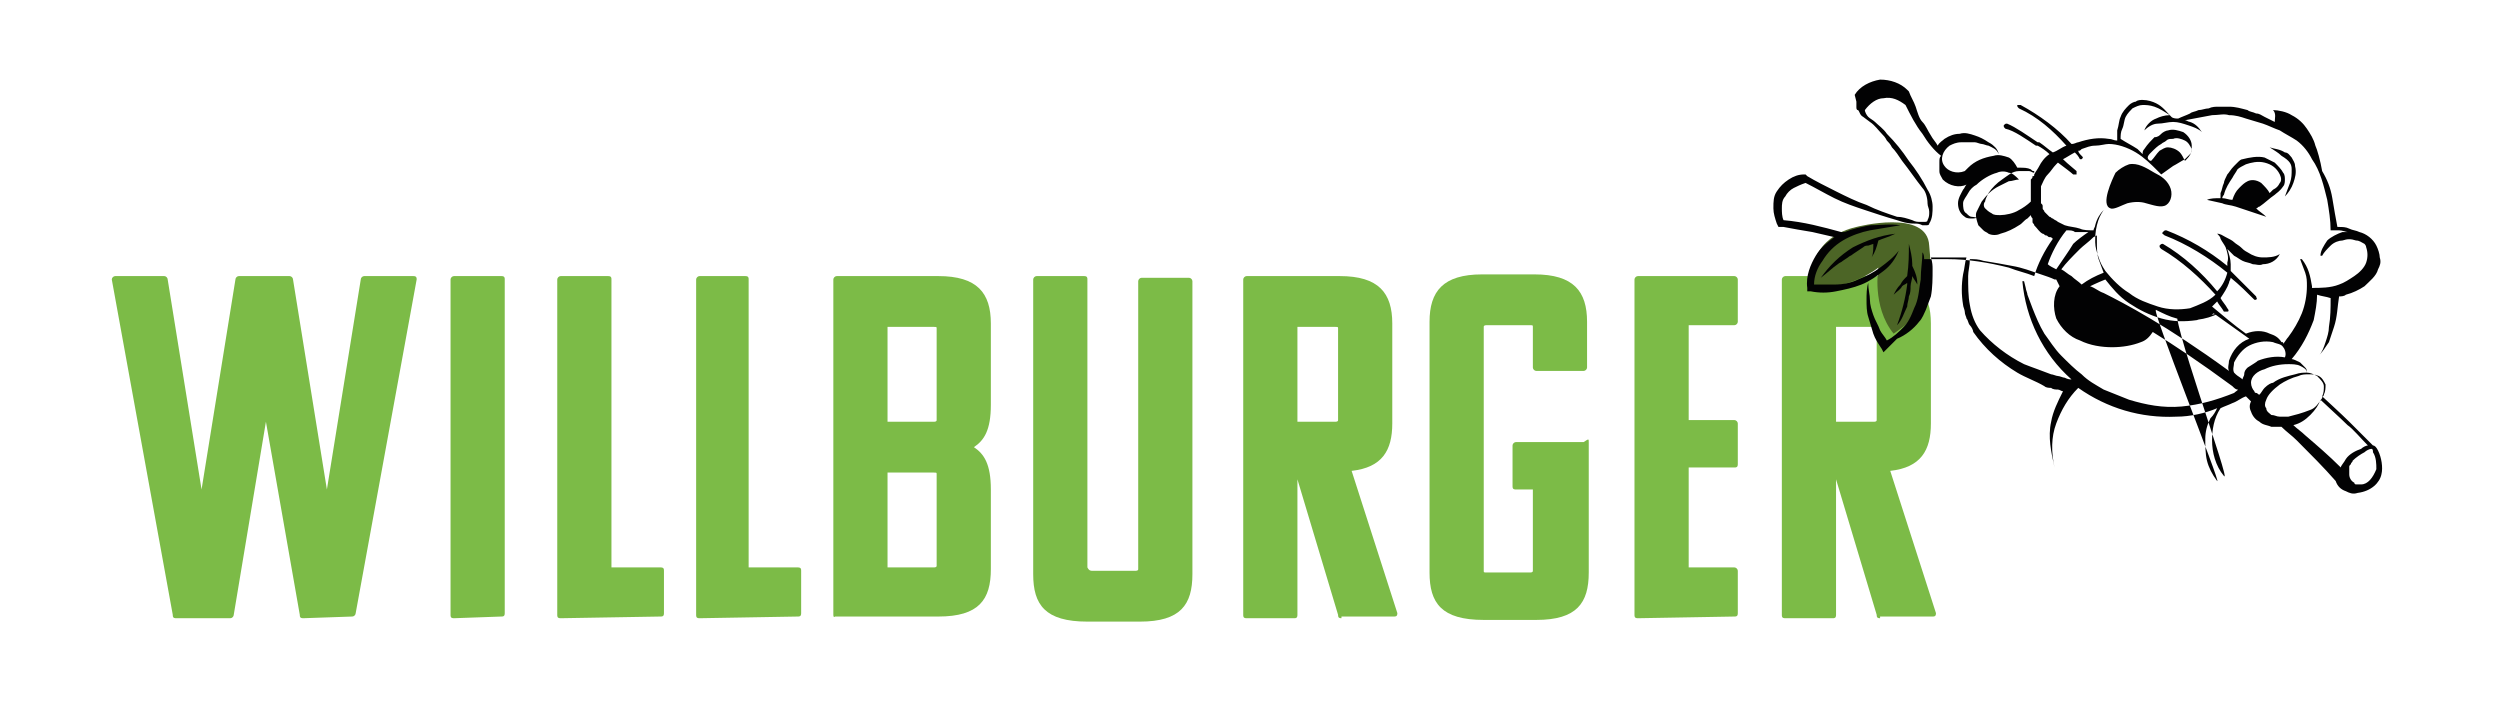 <?xml version="1.0" encoding="utf-8"?>
<!-- Generator: Adobe Illustrator 24.3.0, SVG Export Plug-In . SVG Version: 6.00 Build 0)  -->
<svg version="1.1" id="Ebene_1" xmlns="http://www.w3.org/2000/svg" xmlns:xlink="http://www.w3.org/1999/xlink" x="0px" y="0px"
	 viewBox="0 0 147.6 41.9" style="enable-background:new 0 0 147.6 41.9;" xml:space="preserve">
<style type="text/css">
	.st0{fill:#7CBB47;}
	.st1{fill:#4C6526;}
	.st2{fill:#020203;}
</style>
<path class="st0" d="M17.9,36.5c-0.2,0-0.2-0.1-0.2-0.2l-2-11.4l-1.9,11.4c0,0.1-0.1,0.2-0.2,0.2h-3.2c-0.2,0-0.2-0.1-0.2-0.2
	L6.6,16.5c0-0.1,0.1-0.2,0.2-0.2h2.9c0.1,0,0.2,0.1,0.2,0.2l2,12.4l2-12.4c0-0.1,0.1-0.2,0.2-0.2h3c0.1,0,0.2,0.1,0.2,0.2l2,12.4
	l2-12.4c0-0.1,0.1-0.2,0.2-0.2h2.9c0.2,0,0.2,0.1,0.2,0.2L21,36.2c0,0.1-0.1,0.2-0.2,0.2L17.9,36.5L17.9,36.5z"/>
<path class="st0" d="M26.8,36.5c-0.2,0-0.2-0.1-0.2-0.2V16.5c0-0.1,0.1-0.2,0.2-0.2h2.8c0.2,0,0.2,0.1,0.2,0.2v19.7
	c0,0.2-0.1,0.2-0.2,0.2L26.8,36.5L26.8,36.5z"/>
<path class="st0" d="M33.1,36.5c-0.2,0-0.2-0.1-0.2-0.2V16.5c0-0.1,0.1-0.2,0.2-0.2h2.8c0.2,0,0.2,0.1,0.2,0.2v17H39
	c0.2,0,0.2,0.1,0.2,0.2v2.5c0,0.2-0.1,0.2-0.2,0.2L33.1,36.5L33.1,36.5z"/>
<path class="st0" d="M41.3,36.5c-0.2,0-0.2-0.1-0.2-0.2V16.5c0-0.1,0.1-0.2,0.2-0.2H44c0.2,0,0.2,0.1,0.2,0.2v17h2.9
	c0.2,0,0.2,0.1,0.2,0.2v2.5c0,0.2-0.1,0.2-0.2,0.2L41.3,36.5L41.3,36.5z"/>
<path class="st0" d="M49.2,36.3V16.5c0-0.1,0.1-0.2,0.2-0.2h6c2.3,0,3.1,1,3.1,2.8v4.8c0,1.5-0.4,2.1-1,2.5c0.6,0.4,1,1,1,2.5v4.7
	c0,1.8-0.7,2.8-3.1,2.8h-3.2h-0.1h-2.8C49.2,36.5,49.2,36.3,49.2,36.3z M52.4,19.2v5.7h2.7c0.1,0,0.2,0,0.2-0.1v-5.4
	c0-0.1,0-0.1-0.2-0.1h-2.7V19.2z M52.4,27.8v5.7h2.7c0.1,0,0.2,0,0.2-0.1V28c0-0.1,0-0.1-0.2-0.1h-2.7V27.8z"/>
<path class="st0" d="M64.5,33.7H67c0.1,0,0.2,0,0.2-0.1v-17c0-0.1,0.1-0.2,0.2-0.2h2.8c0.1,0,0.2,0.1,0.2,0.2v17.3
	c0,1.8-0.7,2.8-3.1,2.8h-3.1c-2.5,0-3.2-1-3.2-2.8V16.5c0-0.1,0.1-0.2,0.2-0.2H64c0.2,0,0.2,0.1,0.2,0.2v17
	C64.3,33.7,64.4,33.7,64.5,33.7z"/>
<path class="st0" d="M79.2,36.5c-0.2,0-0.2-0.1-0.2-0.2l-2.4-8v8c0,0.2-0.1,0.2-0.2,0.2h-2.8c-0.2,0-0.2-0.1-0.2-0.2V16.5
	c0-0.1,0.1-0.2,0.2-0.2h5.5c2.3,0,3.1,1,3.1,2.8V25c0,1.6-0.6,2.6-2.4,2.8l2.7,8.4c0,0.2-0.1,0.2-0.2,0.2h-3.1V36.5z M76.6,19.2v5.7
	h2.2c0.1,0,0.2,0,0.2-0.1v-5.4c0-0.1,0-0.1-0.2-0.1h-2.2V19.2z"/>
<path class="st0" d="M93.8,26.1v7.7c0,1.8-0.7,2.8-3.1,2.8h-3.1c-2.5,0-3.2-1-3.2-2.8V19c0-1.8,0.8-2.8,3.1-2.8h3.1
	c2.3,0,3.1,1,3.1,2.8v2.7c0,0.1-0.1,0.2-0.2,0.2h-2.8c-0.1,0-0.2-0.1-0.2-0.2v-2.4c0-0.1,0-0.1-0.2-0.1h-2.5c-0.1,0-0.2,0-0.2,0.1
	v14.4c0,0.1,0,0.1,0.2,0.1h2.5c0.1,0,0.2,0,0.2-0.1v-4.8h-1c-0.2,0-0.2-0.1-0.2-0.2v-2.4c0-0.1,0.1-0.2,0.2-0.2h4
	C93.8,25.9,93.8,25.9,93.8,26.1z"/>
<path class="st0" d="M96.7,36.5c-0.2,0-0.2-0.1-0.2-0.2V16.5c0-0.1,0.1-0.2,0.2-0.2h5.7c0.1,0,0.2,0.1,0.2,0.2V19
	c0,0.1-0.1,0.2-0.2,0.2h-2.7v5.6h2.7c0.1,0,0.2,0.1,0.2,0.2v2.4c0,0.2-0.1,0.2-0.2,0.2h-2.7v5.9h2.7c0.1,0,0.2,0.1,0.2,0.2v2.5
	c0,0.2-0.1,0.2-0.2,0.2L96.7,36.5L96.7,36.5z"/>
<path class="st0" d="M111,36.5c-0.2,0-0.2-0.1-0.2-0.2l-2.4-8v8c0,0.2-0.1,0.2-0.2,0.2h-2.8c-0.2,0-0.2-0.1-0.2-0.2V16.5
	c0-0.1,0.1-0.2,0.2-0.2h5.5c2.3,0,3.1,1,3.1,2.8V25c0,1.6-0.6,2.6-2.4,2.8l2.7,8.4c0,0.2-0.1,0.2-0.2,0.2H111V36.5z M108.4,19.2v5.7
	h2.2c0.1,0,0.2,0,0.2-0.1v-5.4c0-0.1,0-0.1-0.2-0.1h-2.2V19.2z"/>
<path class="st1" d="M109.6,13.4c-0.4,0.1-2.8,0.6-2.7,3.5c2.3,0.3,4-1.1,4-1.1s-0.4,2.3,0.9,3.9c1.9-1.3,2.4-2.2,2.1-5.2
	C113.8,12.3,109.6,13.4,109.6,13.4"/>
<path class="st2" d="M111.9,13.8c-0.9,0.1-1.7,0.4-2.5,0.8c-0.8,0.5-1.4,1.1-1.9,1.8l0,0c0.4-0.3,0.7-0.6,1-0.8
	c0.1-0.1,0.2-0.1,0.3-0.2l0.3-0.2c0.1-0.1,0.2-0.1,0.3-0.2l0.3-0.2l0.3-0.2c0.1-0.1,0.2-0.1,0.3-0.1l0.3-0.1l0,0
	c0,0.3,0,0.6-0.1,0.8c0.2-0.3,0.3-0.6,0.4-1C111.1,14.1,111.5,14,111.9,13.8L111.9,13.8z M112.7,17.5c0.1-0.2,0.1-0.4,0.1-0.6
	s0.1-0.4,0.1-0.6l0,0c0.1,0.2,0.2,0.3,0.3,0.5c0-0.4-0.1-0.7-0.3-1.1c0,0,0,0,0-0.1c0-0.4-0.1-0.8-0.2-1.2l0,0c0,0.6,0,1.2-0.1,1.9
	c-0.2,0.2-0.3,0.3-0.4,0.5c-0.2,0.2-0.3,0.4-0.4,0.6c0.2-0.2,0.4-0.3,0.5-0.5c0.1-0.1,0.2-0.1,0.3-0.2v0.1c-0.1,0.8-0.3,1.6-0.6,2.4
	l0,0c0.3-0.3,0.4-0.7,0.6-1.1C112.6,17.9,112.7,17.7,112.7,17.5z"/>
<path class="st2" d="M135.3,10c0,0.3,0,0.5-0.1,0.8s-0.2,0.5-0.3,0.8c0.2-0.2,0.4-0.5,0.5-0.8s0.2-0.6,0.1-1c0-0.2-0.1-0.3-0.2-0.5
	c-0.1-0.1-0.2-0.3-0.4-0.3c-0.3-0.2-0.6-0.2-0.9-0.3c0.3,0.2,0.5,0.3,0.7,0.5C135.2,9.5,135.3,9.7,135.3,10z M124.6,12.3
	c0.2,0.1,0.7-0.2,1-0.3c0.4-0.1,0.8-0.1,1.1,0c0.4,0.1,0.9,0.3,1.2,0.1c0.3-0.2,0.4-0.7,0.2-1.1c-0.2-0.4-0.5-0.6-0.9-0.8
	c-0.5-0.3-1-0.6-1.5-0.5c-0.3,0.1-0.6,0.3-0.8,0.5C124.7,10.6,124,12.1,124.6,12.3z M132,12.2c0.3,0.1,0.6,0.2,0.9,0.3l0,0l0,0
	l0.9,0.3c-0.2-0.2-0.4-0.3-0.6-0.5l0,0c0.1,0,0.1-0.1,0.2-0.1c0.3-0.2,0.6-0.5,0.9-0.7c0.1-0.1,0.3-0.2,0.5-0.5
	c0.1-0.1,0.1-0.3,0.1-0.4c0-0.1,0-0.3-0.1-0.4c-0.1-0.2-0.3-0.4-0.5-0.6c-0.2-0.1-0.4-0.2-0.6-0.3c-0.4-0.1-0.9,0-1.3,0.1
	c-0.1,0-0.2,0.1-0.3,0.2L132,9.7l-0.1,0.1c-0.2,0.2-0.3,0.4-0.4,0.5c-0.1,0.2-0.2,0.4-0.2,0.5c-0.1,0.2-0.1,0.4-0.2,0.6
	c0,0.1,0,0.2,0,0.3c-0.3,0-0.6,0-0.8,0.1l0.9,0.2C131.4,12.1,131.7,12.1,132,12.2z M131.3,11.5c0.1-0.4,0.3-0.7,0.5-1
	c0.1-0.2,0.2-0.3,0.3-0.5c0.1-0.1,0.3-0.2,0.5-0.3c0.3-0.1,0.7-0.2,1.1-0.1c0.4,0.1,0.7,0.3,0.9,0.7c0.1,0.2,0.1,0.4,0,0.5
	c-0.1,0.2-0.2,0.3-0.4,0.4l-0.2,0.2c-0.1-0.2-0.3-0.4-0.5-0.6c-0.3-0.2-0.6-0.2-0.8-0.1c-0.2,0.1-0.3,0.2-0.5,0.4s-0.3,0.4-0.4,0.7
	c-0.2,0-0.4-0.1-0.6-0.1C131.2,11.7,131.2,11.6,131.3,11.5z M140.6,28c0.1-0.4,0-1-0.2-1.4c-0.1-0.2-0.2-0.3-0.3-0.3
	c-0.4-0.4-1.1-1.1-1.4-1.4c-0.4-0.4-1.6-1.5-1.6-1.5l0,0l0,0c0.1-0.2,0.1-0.4,0.1-0.6s-0.2-0.4-0.4-0.6c-0.2-0.1-0.4-0.2-0.6-0.2
	c0-0.1,0-0.2-0.1-0.3c-0.1-0.1-0.2-0.2-0.3-0.3c-0.2-0.1-0.4-0.2-0.5-0.2c0.6-0.7,1-1.5,1.3-2.3c0.1-0.5,0.2-1,0.2-1.5
	c0.3,0.1,0.5,0.1,0.8,0.2c0,0.6,0,1.1-0.1,1.7c0,0.3-0.1,0.6-0.2,0.9c-0.1,0.3-0.2,0.6-0.4,0.8c0.2-0.2,0.4-0.5,0.6-0.8
	c0.1-0.3,0.2-0.6,0.3-0.9c0.2-0.6,0.2-1.2,0.3-1.8c0.1,0,0.3,0,0.4-0.1c0.4-0.1,0.8-0.3,1.1-0.5c0.3-0.3,0.7-0.6,0.8-1
	c0.1-0.2,0.2-0.4,0.1-0.7c0-0.2-0.1-0.5-0.2-0.7c-0.2-0.4-0.6-0.7-1-0.8c-0.2-0.1-0.4-0.1-0.6-0.2s-0.4-0.1-0.6-0.1H138
	c-0.1-0.5-0.2-1.1-0.3-1.7c-0.1-0.6-0.3-1.1-0.6-1.6c-0.1-0.6-0.3-1.3-0.4-1.5c-0.1-0.4-0.3-0.7-0.5-1s-0.5-0.6-0.9-0.8
	c-0.3-0.2-0.8-0.3-1.1-0.3c0.2,0.2,0.1,0.5,0.1,0.7c-0.2-0.1-0.4-0.2-0.6-0.3c-0.2-0.1-0.3-0.2-0.5-0.2c-0.2-0.1-0.4-0.1-0.5-0.2
	c-0.4-0.1-0.7-0.2-1.1-0.2c-0.2,0-0.4,0-0.6,0c-0.2,0-0.4,0-0.6,0.1c-0.2,0-0.4,0.1-0.6,0.1c-0.2,0.1-0.4,0.1-0.5,0.2
	c-0.2,0.1-0.5,0.2-0.7,0.3c-0.1,0-0.3,0-0.4-0.1c-0.3-0.3-0.5-0.6-0.9-0.8c-0.2-0.1-0.5-0.2-0.8-0.2c-0.1,0-0.3,0-0.4,0.1
	c-0.1,0-0.3,0.1-0.4,0.2c-0.2,0.2-0.4,0.4-0.5,0.7c-0.1,0.2-0.1,0.5-0.2,0.8c0,0.2,0,0.4,0,0.6c-0.2,0-0.3-0.1-0.5-0.1
	c-0.6-0.1-1.2,0-1.8,0.2c-0.1,0-0.2,0.1-0.4,0.1c-0.8-0.9-1.9-1.7-3-2.3c-0.1,0-0.2,0-0.2,0c0,0.1,0,0.1,0.1,0.2l0,0
	c1.1,0.5,2,1.3,2.8,2.2c-0.3,0.1-0.5,0.3-0.8,0.4c-0.3-0.2-0.5-0.4-0.8-0.6h-0.1c-0.6-0.4-1.3-0.9-1.8-1.1c-0.1,0-0.1,0-0.2,0.1
	c0,0.1,0,0.1,0.1,0.2c0.5,0.1,1.2,0.6,1.8,1h0.1c0.2,0.1,0.5,0.3,0.7,0.5l0,0c-0.3,0.2-0.5,0.5-0.6,0.7s-0.2,0.3-0.3,0.5l0,0
	c0,0.1,0,0.1-0.1,0.1c0,0.1,0,0.1-0.1,0.2l0,0l0,0c0,0.1,0,0.1,0,0.2c0,0,0,0,0,0.1s0,0.1,0,0.2c0,0,0,0,0,0.1v0.1v0.1v0.1
	c0,0.1,0,0.1,0,0.2c0,0,0,0,0,0.1v0.1l0,0l0,0c-0.2,0.2-0.5,0.4-0.7,0.5c-0.3,0.2-0.8,0.3-1.1,0.3c-0.2,0-0.4,0-0.5-0.1
	c-0.2-0.1-0.3-0.2-0.4-0.3s-0.1-0.3,0-0.4c0-0.1,0.1-0.3,0.2-0.5c0.2-0.3,0.5-0.6,0.8-0.8s0.6-0.5,1-0.5c0.2,0,0.4,0,0.6,0
	c0.1,0,0.2,0.1,0.3,0.1v-0.1c-0.1,0-0.1,0-0.2-0.1c-0.2-0.1-0.4-0.1-0.7-0.1c0,0,0,0-0.1,0c-0.1-0.2-0.3-0.5-0.5-0.6
	c-0.3-0.1-0.6-0.2-0.9-0.1c-0.6,0.1-1.1,0.3-1.5,0.7c-0.1,0.1-0.2,0.2-0.2,0.2c-0.5,0.2-1,0-1.2-0.3c-0.3-0.4-0.1-0.9,0.3-1.2
	c0.2-0.1,0.4-0.2,0.7-0.2c0.2,0,0.5,0,0.8,0c0.1,0,0.3,0.1,0.4,0.1s0.3,0.1,0.4,0.1c0.2,0.1,0.5,0.2,0.6,0.5c0-0.1-0.1-0.3-0.2-0.4
	c-0.1-0.1-0.2-0.2-0.4-0.3c-0.3-0.2-0.5-0.3-0.8-0.4c-0.3-0.1-0.6-0.2-0.9-0.1c-0.3,0-0.6,0.1-0.9,0.3c-0.1,0.1-0.3,0.2-0.4,0.4
	c-0.1-0.2-0.3-0.4-0.4-0.6c-0.2-0.3-0.3-0.6-0.5-0.8s-0.3-0.6-0.4-0.9s-0.3-0.6-0.4-0.9l0,0l-0.1-0.1c-0.4-0.4-1-0.6-1.6-0.6
	c-0.6,0.1-1.2,0.4-1.5,0.9l0.1,0.4v0.1v0.1v0.1c0,0.1,0,0.2,0.1,0.2c0.1,0.1,0.1,0.3,0.3,0.4l0.4,0.3c0.3,0.2,0.5,0.5,0.7,0.7
	c0.1,0.1,0.2,0.2,0.3,0.4c0.1,0.1,0.2,0.2,0.3,0.4c0.2,0.2,0.4,0.5,0.6,0.8c0.4,0.5,0.8,1.1,1.2,1.6c0.2,0.2,0.3,0.6,0.3,0.9
	c0,0.2,0.1,0.3,0.1,0.5s0,0.3-0.1,0.5c0,0.1-0.1,0.1-0.2,0.1s-0.2,0-0.2,0c-0.2,0-0.3,0-0.5-0.1c-0.3-0.1-0.6-0.2-0.9-0.2
	c-0.6-0.2-1.2-0.4-1.8-0.7c-0.6-0.2-1.2-0.5-1.8-0.8c-0.6-0.3-1.2-0.6-1.7-0.9l-0.1-0.1h-0.1c-0.3,0-0.6,0.1-0.9,0.3
	s-0.5,0.4-0.7,0.7s-0.2,0.6-0.2,1c0,0.3,0.1,0.6,0.2,0.9l0.1,0.2h0.3c0.5,0.1,1.1,0.2,1.7,0.3c0.4,0.1,0.9,0.2,1.3,0.3
	c-0.4,0.3-0.8,0.6-1.1,1.1c-0.3,0.5-0.6,1.2-0.5,1.9v0.2h0.2c0.5,0.1,1,0.1,1.5,0s1-0.2,1.5-0.4c0.5-0.2,0.9-0.5,1.3-0.8
	c0.4-0.3,0.7-0.7,0.9-1.2c-0.3,0.4-0.7,0.7-1.1,1c-0.4,0.3-0.8,0.5-1.3,0.7c-0.4,0.2-0.9,0.3-1.4,0.3c-0.4,0-0.8,0-1.2,0
	c0-0.5,0.2-1,0.5-1.4c0.3-0.5,0.7-0.9,1.2-1.2s1.1-0.5,1.6-0.6c0.6-0.1,1.2-0.2,1.8-0.3c-0.6-0.1-1.2,0-1.8,0
	c-0.5,0.1-1,0.2-1.5,0.4c-0.1,0-0.1,0-0.2,0c-1.1-0.3-2.2-0.6-3.4-0.7c-0.1-0.2-0.1-0.5-0.1-0.7s0-0.5,0.2-0.7
	c0.1-0.2,0.3-0.4,0.5-0.5s0.4-0.2,0.7-0.3c0.6,0.3,1.1,0.6,1.7,0.9c0.6,0.3,1.2,0.5,1.8,0.7c0.6,0.2,1.2,0.4,1.9,0.6
	c0.3,0.1,0.6,0.2,1,0.2c0.2,0,0.3,0,0.5,0.1c0.1,0,0.2,0,0.2,0c0.1,0,0.2,0,0.2-0.1l0,0l0,0c0.2-0.3,0.2-0.7,0.2-1s-0.1-0.7-0.3-1
	c-0.3-0.6-0.7-1.2-1.1-1.7c-0.4-0.6-0.8-1.1-1.3-1.6c-0.2-0.3-0.5-0.5-0.7-0.7c-0.1-0.1-0.3-0.2-0.4-0.3c-0.1-0.1-0.2-0.3-0.2-0.4
	c0.3-0.4,0.7-0.7,1.1-0.7c0.5-0.1,0.9,0.1,1.3,0.4c0.3,0.6,0.6,1.2,1,1.7c0.3,0.5,0.7,1,1.1,1.3c-0.1,0.1-0.1,0.2-0.1,0.4
	s0,0.4,0,0.5c0,0.2,0.1,0.3,0.2,0.5c0.4,0.4,1,0.5,1.4,0.3c-0.1,0.1-0.1,0.2-0.2,0.3c-0.1,0.2-0.3,0.5-0.3,0.8s0.1,0.6,0.4,0.8
	c0.1,0.1,0.3,0.1,0.4,0.1s0.3,0,0.4-0.1c-0.1,0.1-0.2,0-0.4,0c-0.1,0-0.2-0.1-0.3-0.2c-0.2-0.1-0.2-0.4-0.2-0.6
	c0-0.2,0.2-0.4,0.3-0.6c0.1-0.2,0.3-0.4,0.5-0.5c0.3-0.3,0.8-0.6,1.2-0.7c0.2-0.1,0.5-0.1,0.7,0c0.2,0,0.4,0.2,0.6,0.4
	c-0.2,0-0.4,0.1-0.6,0.1c-0.2,0.1-0.4,0.2-0.6,0.3c-0.4,0.2-0.7,0.5-1,0.9c-0.1,0.2-0.2,0.4-0.3,0.6c-0.1,0.2,0,0.5,0.1,0.8
	c0.1,0.1,0.2,0.2,0.3,0.3c0.1,0.1,0.2,0.1,0.3,0.2c0.2,0.1,0.5,0.1,0.7,0c0.4-0.1,0.8-0.3,1.1-0.5c0.2-0.1,0.3-0.3,0.5-0.4
	c0.1-0.1,0.1-0.1,0.2-0.2l0,0c0,0.1,0.1,0.2,0.1,0.2V13c0,0,0,0,0,0.1s0.1,0.1,0.1,0.2c0.2,0.2,0.3,0.4,0.5,0.5
	c0.1,0,0.1,0.1,0.2,0.1s0.1,0.1,0.2,0.1s0.1,0,0.2,0.1c-0.5,0.7-0.9,1.5-1.1,2.2l0,0c-0.5-0.2-1-0.3-1.5-0.5
	c-1.2-0.3-2.4-0.5-3.6-0.5c-0.5,0-1,0-1.4,0c0-0.1,0-0.3-0.1-0.4c0,0.5-0.1,1-0.1,1.6c-0.1,0.5-0.1,1-0.3,1.5
	c-0.1,0.2-0.2,0.5-0.3,0.7c-0.1,0.2-0.2,0.4-0.4,0.6c-0.3,0.3-0.6,0.6-1,0.8c-0.1-0.2-0.3-0.4-0.4-0.6c-0.1-0.3-0.3-0.6-0.4-0.9
	s-0.2-0.6-0.2-0.9s-0.1-0.6-0.1-1c-0.1,0.3-0.1,0.7-0.1,1s0,0.7,0.1,1s0.2,0.7,0.3,1c0.1,0.3,0.3,0.6,0.5,0.9l0.1,0.2L112,20
	c0.5-0.2,1-0.6,1.3-1c0.2-0.2,0.3-0.5,0.4-0.7c0.1-0.3,0.2-0.5,0.3-0.8c0.1-0.5,0.1-1.1,0.1-1.6c0-0.2,0-0.4-0.1-0.7
	c0.4,0,0.9,0,1.3,0c0.3,0,0.6,0,0.9,0h-0.1c-0.1,0.3-0.1,0.6-0.2,1c-0.1,0.6-0.1,1.2,0,1.8c0,0.1,0.1,0.3,0.1,0.4
	c0,0.2,0.1,0.3,0.1,0.4c0.1,0.1,0.1,0.3,0.2,0.4s0.2,0.3,0.2,0.4c0.7,1,1.6,1.8,2.6,2.4c0.5,0.3,1.1,0.5,1.6,0.8
	c0.1,0.1,0.3,0.1,0.4,0.1c0.1,0.1,0.3,0.1,0.4,0.1s0.2,0.1,0.3,0.1c-0.3,0.6-0.6,1.2-0.7,1.8c-0.2,0.9,0,1.8,0.2,2.7
	c-0.2-0.9-0.2-1.8,0.1-2.6c0.3-0.8,0.7-1.5,1.3-2.1c1.7,1.2,3.7,1.8,5.8,1.7c0.8,0,1.7-0.2,2.4-0.5c-0.1,0.2-0.2,0.4-0.4,0.6
	c-0.2,0.4-0.3,0.8-0.3,1.2c0,0.4,0,0.9,0.1,1.3s0.3,0.8,0.6,1.2c0.3,0.3-4-10.4-3.6-10.1c0.4,0.2,0.8,0.4,1.2,0.5
	c0.8,0.2,1.7,0.1,2.5-0.3c-0.8,0.2-1.6,0.1-2.4-0.1c-0.7-0.3,3.2,10.3,2.7,9.7c-0.5-0.6-0.7-1.4-0.7-2.1c0-0.6,0.1-1.3,0.5-1.9
	c0.2-0.1,0.5-0.2,0.7-0.3c0.3-0.1,0.5-0.3,0.8-0.4l0,0l0,0c0.1,0.1,0.2,0.2,0.3,0.3c-0.1,0.2-0.1,0.4,0,0.6c0.1,0.3,0.3,0.5,0.5,0.6
	c0.2,0.2,0.5,0.2,0.7,0.3c0.1,0,0.1,0,0.2,0c0.1,0,0.1,0,0.2,0c0.1,0,0.1,0,0.2,0c0.3,0.3,0.6,0.5,0.9,0.8c0.8,0.8,1.6,1.6,2.3,2.4
	c0.1,0.3,0.3,0.5,0.6,0.6c0.2,0.1,0.4,0.2,0.7,0.1C140,29,140.5,28.5,140.6,28z M121.5,13.1c-0.1-0.1-0.2-0.1-0.3-0.2
	c-0.1,0-0.1-0.1-0.2-0.1c-0.1-0.1-0.2-0.2-0.3-0.3l0,0c0-0.1-0.1-0.1-0.1-0.2c0,0,0,0,0-0.1s0-0.1-0.1-0.2c0,0,0,0,0-0.1
	s0-0.1,0-0.2l0,0c0-0.1,0-0.2,0-0.2l0,0c0-0.1,0-0.1,0-0.2l0,0c0-0.1,0-0.1,0-0.2V11c0.1-0.2,0.2-0.5,0.4-0.7s0.3-0.4,0.5-0.6
	l0.1-0.1c0.4,0.3,0.8,0.6,0.9,0.7l0,0c0.1,0,0.1,0,0.2,0c0-0.1,0-0.1,0-0.2c-0.1-0.1-0.5-0.4-0.8-0.7c0.2-0.1,0.5-0.3,0.7-0.4
	c0.1,0.1,0.2,0.2,0.3,0.4l0,0h0.1c0.1-0.1,0.1-0.1,0-0.2c-0.1-0.1-0.2-0.2-0.2-0.3c0.1,0,0.1,0,0.2-0.1c0.3-0.1,0.5-0.2,0.8-0.2
	s0.6-0.1,0.8-0.1c0.5,0,1.1,0.2,1.6,0.5s0.9,0.7,1.3,1.1l0,0l0.2,0.2l0.7-0.5l0,0c0.2-0.1,0.5-0.3,0.7-0.4c0.1-0.1,0.2-0.2,0.3-0.3
	s0.1-0.3,0.1-0.5c0-0.3-0.2-0.6-0.5-0.8c-0.3-0.1-0.6-0.2-0.9-0.1c-0.1,0-0.3,0.1-0.4,0.2s-0.2,0.2-0.4,0.2
	c-0.2,0.2-0.4,0.4-0.6,0.7c-0.1,0.1-0.1,0.2-0.1,0.3c-0.1-0.1-0.2-0.2-0.3-0.3c-0.3-0.2-0.7-0.4-1-0.6c0-0.2,0-0.4,0.1-0.6
	s0.1-0.5,0.2-0.7s0.3-0.4,0.4-0.5c0.2-0.1,0.4-0.2,0.6-0.2s0.4,0,0.7,0.1c0.3,0.1,0.6,0.3,0.9,0.5c-0.3,0-0.6,0.1-0.8,0.2
	c-0.3,0.1-0.6,0.4-0.7,0.7c0.2-0.2,0.5-0.4,0.8-0.4s0.6-0.1,0.9-0.1c0.3,0,0.6,0.1,0.9,0.2s0.6,0.2,0.8,0.4
	c-0.2-0.3-0.4-0.5-0.7-0.6c-0.1,0-0.2-0.1-0.3-0.1c0.5-0.1,1.1-0.2,1.6-0.3c0.4,0,0.7-0.1,1,0c0.4,0,0.7,0.1,1,0.2s0.7,0.2,1,0.3
	c0.3,0.1,0.7,0.3,1,0.4c0.3,0.2,0.7,0.4,1,0.6c0.4,0.3,0.7,0.7,0.9,1.1c0.5,0.7,0.7,1.6,0.9,2.4c0.1,0.6,0.2,1.2,0.2,1.8l0,0l0,0
	c0.2,0,0.3,0,0.5,0s0.4,0.1,0.5,0.1l0,0c-0.1,0-0.2,0-0.3,0c-0.3,0.1-0.7,0.3-0.9,0.5c-0.2,0.3-0.4,0.6-0.4,0.9h0.1
	c0.1-0.2,0.3-0.4,0.5-0.6c0.2-0.2,0.5-0.3,0.7-0.3c0.3-0.1,0.5-0.1,0.8,0c0.2,0,0.3,0.1,0.5,0.2c0,0,0.1,0.1,0.1,0.2
	c0.1,0.3,0.1,0.6,0,0.9c-0.1,0.3-0.4,0.6-0.7,0.8c-0.3,0.2-0.6,0.4-0.9,0.5c-0.5,0.2-1.1,0.2-1.6,0.2c0,0,0,0,0-0.1
	c-0.1-0.6-0.2-1.1-0.6-1.6h-0.1c0.1,0.3,0.2,0.5,0.3,0.8c0.1,0.3,0.1,0.5,0.1,0.8c0,0.5-0.1,1.1-0.3,1.6s-0.5,1-0.8,1.4
	c-0.1,0.1-0.2,0.3-0.3,0.4c0-0.1,0-0.1-0.1-0.1c-0.2-0.3-0.4-0.4-0.7-0.5c-0.4-0.2-0.9-0.2-1.4,0c-0.7-0.5-1.4-1.1-2-1.6
	c0.1-0.1,0.2-0.2,0.3-0.3c0.1,0.2,0.3,0.4,0.4,0.6c0,0,0,0,0.1,0h0.1c0.1,0,0.1-0.1,0-0.2c-0.1-0.2-0.3-0.4-0.4-0.6
	c0.2-0.3,0.4-0.6,0.5-0.9c0-0.1,0.1-0.2,0.1-0.3c0.5,0.4,1,0.9,1.4,1.3l0,0c0.1,0,0.1,0,0.1,0c0.1-0.1,0-0.1,0-0.2
	c-0.5-0.5-1-1-1.5-1.5c0-0.1,0-0.3,0-0.4c0-0.3-0.1-0.6-0.2-0.9c0.1,0.1,0.2,0.2,0.4,0.4c0.2,0.1,0.3,0.2,0.5,0.3s0.4,0.1,0.6,0.2
	c0.2,0,0.4,0.1,0.6,0c0.4,0,0.8-0.2,1-0.6c-0.3,0.2-0.7,0.2-1,0.2s-0.6-0.1-0.9-0.3c-0.2-0.1-0.3-0.2-0.4-0.3
	c-0.1-0.1-0.3-0.2-0.4-0.3c-0.1-0.1-0.3-0.2-0.5-0.3s-0.3-0.2-0.5-0.2c0.1,0.1,0.2,0.2,0.2,0.3c0.1,0.2,0.2,0.3,0.3,0.5
	c0.1,0.3,0.2,0.6,0.1,0.9c0,0.1,0,0.1,0,0.2c-1.1-0.9-2.3-1.6-3.6-2.1c-0.1,0-0.1,0-0.2,0.1s0,0.1,0.1,0.2c1.3,0.5,2.6,1.3,3.7,2.2
	c-0.1,0.4-0.3,0.8-0.6,1.1c-0.9-1.1-2-2.1-3.2-2.8c-0.1,0-0.1,0-0.2,0.1c0,0.1,0,0.1,0.1,0.2c1.2,0.7,2.3,1.7,3.2,2.7
	c-0.4,0.4-1,0.6-1.5,0.8c-0.6,0.1-1.3,0.1-1.9-0.1s-1.2-0.4-1.7-0.8c-0.5-0.3-1-0.8-1.4-1.3c-0.2-0.3-0.3-0.5-0.4-0.8
	s-0.2-0.6-0.2-0.9c0-0.3,0-0.6,0.1-1s0.2-0.6,0.4-0.9c-0.2,0.2-0.4,0.5-0.5,0.9c0,0.1-0.1,0.2-0.1,0.3c-0.3,0-0.6,0-0.8-0.1
	c-0.3-0.1-0.6-0.1-0.9-0.2C121.9,13.3,121.7,13.2,121.5,13.1z M126.8,9.3c0-0.1,0.1-0.2,0.2-0.3c0.2-0.2,0.4-0.4,0.6-0.5
	c0.1-0.1,0.2-0.1,0.3-0.2c0.1-0.1,0.2-0.1,0.4-0.1c0.2-0.1,0.5,0,0.7,0.1s0.3,0.3,0.4,0.5c0,0.2-0.1,0.4-0.3,0.6L129,9.5
	c-0.1-0.2-0.2-0.4-0.3-0.5c-0.2-0.2-0.5-0.3-0.7-0.3s-0.3,0.1-0.5,0.2c-0.2,0.2-0.3,0.4-0.5,0.6C126.9,9.5,126.8,9.4,126.8,9.3z
	 M131.6,21.3c0,0.2-0.1,0.4,0,0.6c-3.7-2.7-6.2-4-7.4-4.6c-0.3-0.1-0.5-0.3-0.8-0.4c0,0,0.4-0.2,0.9-0.4c0.4,0.5,0.8,1,1.4,1.4
	s1.2,0.7,1.9,0.9c0.7,0.2,1.4,0.2,2.1,0.1c0.3-0.1,0.7-0.2,1-0.4c0.7,0.5,1.4,1,2.1,1.5C132.2,20.2,131.8,20.7,131.6,21.3z
	 M122.8,14.7c0.2-0.2,0.5-0.4,0.8-0.7l0.2-0.1c0,0.1,0,0.3,0,0.4c0,0.3,0,0.7,0.1,1s0.2,0.5,0.3,0.8c-0.5,0.2-0.9,0.4-1.3,0.7
	c-0.2-0.2-0.4-0.3-0.6-0.5c-0.2-0.1-0.4-0.3-0.6-0.4C122,15.5,122.3,15.2,122.8,14.7z M121.4,15.9L121.4,15.9
	c-0.2-0.1-0.4-0.2-0.5-0.3c0.2-0.6,0.6-1.4,1.1-2h0.1c0.1,0,0.3,0,0.4,0.1c0.1,0,0.3,0,0.4,0s0.3,0,0.4,0l0,0l0,0
	c-0.3,0.2-0.7,0.5-0.9,0.7C122.1,14.9,121.8,15.3,121.4,15.9z M131.9,23.2c-1,0.4-2,0.7-3.1,0.8c-1.1,0.1-2.1-0.1-3.1-0.4
	c-0.5-0.2-1-0.4-1.5-0.6c-0.5-0.3-0.9-0.5-1.3-0.9c-0.4-0.3-0.8-0.7-1.2-1.1c-0.4-0.4-0.7-0.9-1-1.3c-0.3-0.5-0.5-1-0.7-1.5
	c-0.1-0.3-0.2-0.5-0.3-0.8c0-0.1-0.1-0.3-0.1-0.4l-0.1-0.4h-0.1c0.2,2.2,1.2,4.3,2.9,5.8c-0.1,0-0.2,0-0.4-0.1
	c-0.1,0-0.3-0.1-0.4-0.1s-0.3-0.1-0.4-0.1c-0.5-0.2-1.1-0.4-1.6-0.6c-1-0.5-1.9-1.2-2.6-2c-0.3-0.4-0.5-0.9-0.6-1.5
	c-0.1-0.5-0.1-1.1-0.1-1.7c0-0.3,0.1-0.6,0.1-1c0.3,0,0.5,0,0.8,0.1c0.6,0.1,1.2,0.2,1.7,0.3c0.6,0.1,1.1,0.3,1.7,0.5
	c0.3,0.1,0.6,0.2,0.8,0.3h0.1l0.2,0.4c-0.4,0.5-0.4,1.3-0.2,1.9c0.3,0.6,0.8,1.1,1.4,1.3c0.6,0.3,1.3,0.4,1.9,0.4s1.2-0.1,1.7-0.3
	c0.3-0.1,0.5-0.3,0.7-0.6c1.3,0.8,2.8,1.8,4.7,3.2c0.1,0.1,0.2,0.2,0.3,0.2S132,23.1,131.9,23.2z M132.7,21.7
	c-0.1,0.1-0.2,0.2-0.2,0.4c0,0.1-0.1,0.2-0.1,0.3c-0.1-0.1-0.3-0.2-0.4-0.3l-0.1-0.1c-0.1-0.2,0-0.4,0-0.6c0.2-0.4,0.5-0.8,0.9-1
	s0.9-0.3,1.4-0.2c0.2,0.1,0.5,0.1,0.6,0.3c0.1,0.1,0.2,0.4,0.1,0.6c-0.5-0.1-1.1,0-1.6,0.2C133.2,21.4,133,21.5,132.7,21.7z
	 M133.7,22.9c-0.1,0.1-0.2,0.3-0.3,0.4c-0.1,0-0.1-0.1-0.2-0.1c0,0-0.1,0-0.1-0.1l0,0c-0.1-0.1-0.2-0.3-0.2-0.5
	c0-0.4,0.4-0.7,0.8-0.8c0.4-0.2,0.9-0.3,1.4-0.3c0.2,0,0.5,0,0.7,0.1s0.4,0.2,0.4,0.4c-0.2,0-0.4,0-0.7,0.1
	c-0.4,0.1-0.9,0.2-1.3,0.5C134.1,22.6,133.9,22.7,133.7,22.9z M135.1,24.6c-0.1,0-0.2,0-0.3,0h-0.1h-0.1c-0.2,0-0.3-0.1-0.5-0.1
	c-0.1-0.1-0.3-0.2-0.3-0.4c-0.1-0.1-0.1-0.3,0-0.5c0.1-0.3,0.4-0.6,0.8-0.9c0.3-0.2,0.7-0.4,1.1-0.5c0.2-0.1,0.4-0.1,0.6-0.1
	c0.2,0,0.4,0,0.6,0.1c0.2,0.1,0.3,0.3,0.4,0.5c0,0.2,0,0.4-0.1,0.6c0,0.1-0.1,0.1-0.1,0.2l0,0l0,0c-0.2,0.3-0.4,0.6-0.7,0.7
	C135.9,24.4,135.5,24.5,135.1,24.6z M138.5,27.1c-0.1,0.2-0.3,0.4-0.3,0.5c-0.7-0.7-1.4-1.3-2.1-1.9c-0.2-0.2-0.5-0.4-0.7-0.6
	c0.4-0.1,0.7-0.3,1-0.6c0.3-0.3,0.5-0.6,0.6-0.9c0.2,0.2,1.2,1.1,1.6,1.5c0.3,0.2,0.8,0.8,1.2,1.2c-0.1,0-0.3,0.1-0.4,0.2
	C139.1,26.6,138.7,26.8,138.5,27.1z M139.4,28.6h-0.1h-0.1l0,0h-0.1l0,0c0,0-0.1,0-0.1-0.1l0,0c-0.2-0.1-0.3-0.3-0.3-0.5
	c0-0.1,0-0.1,0-0.2l0,0c0-0.1,0-0.1,0-0.2l0,0c0-0.1,0-0.1,0.1-0.2l0,0c0-0.1,0.1-0.1,0.1-0.2c0.2-0.2,0.5-0.4,0.7-0.5
	c0.1-0.1,0.3-0.2,0.4-0.2l0,0c0.1,0,0.1,0.1,0.1,0.2c0.2,0.3,0.2,0.7,0.2,1C140.1,28.2,139.8,28.6,139.4,28.6z"/>
</svg>
